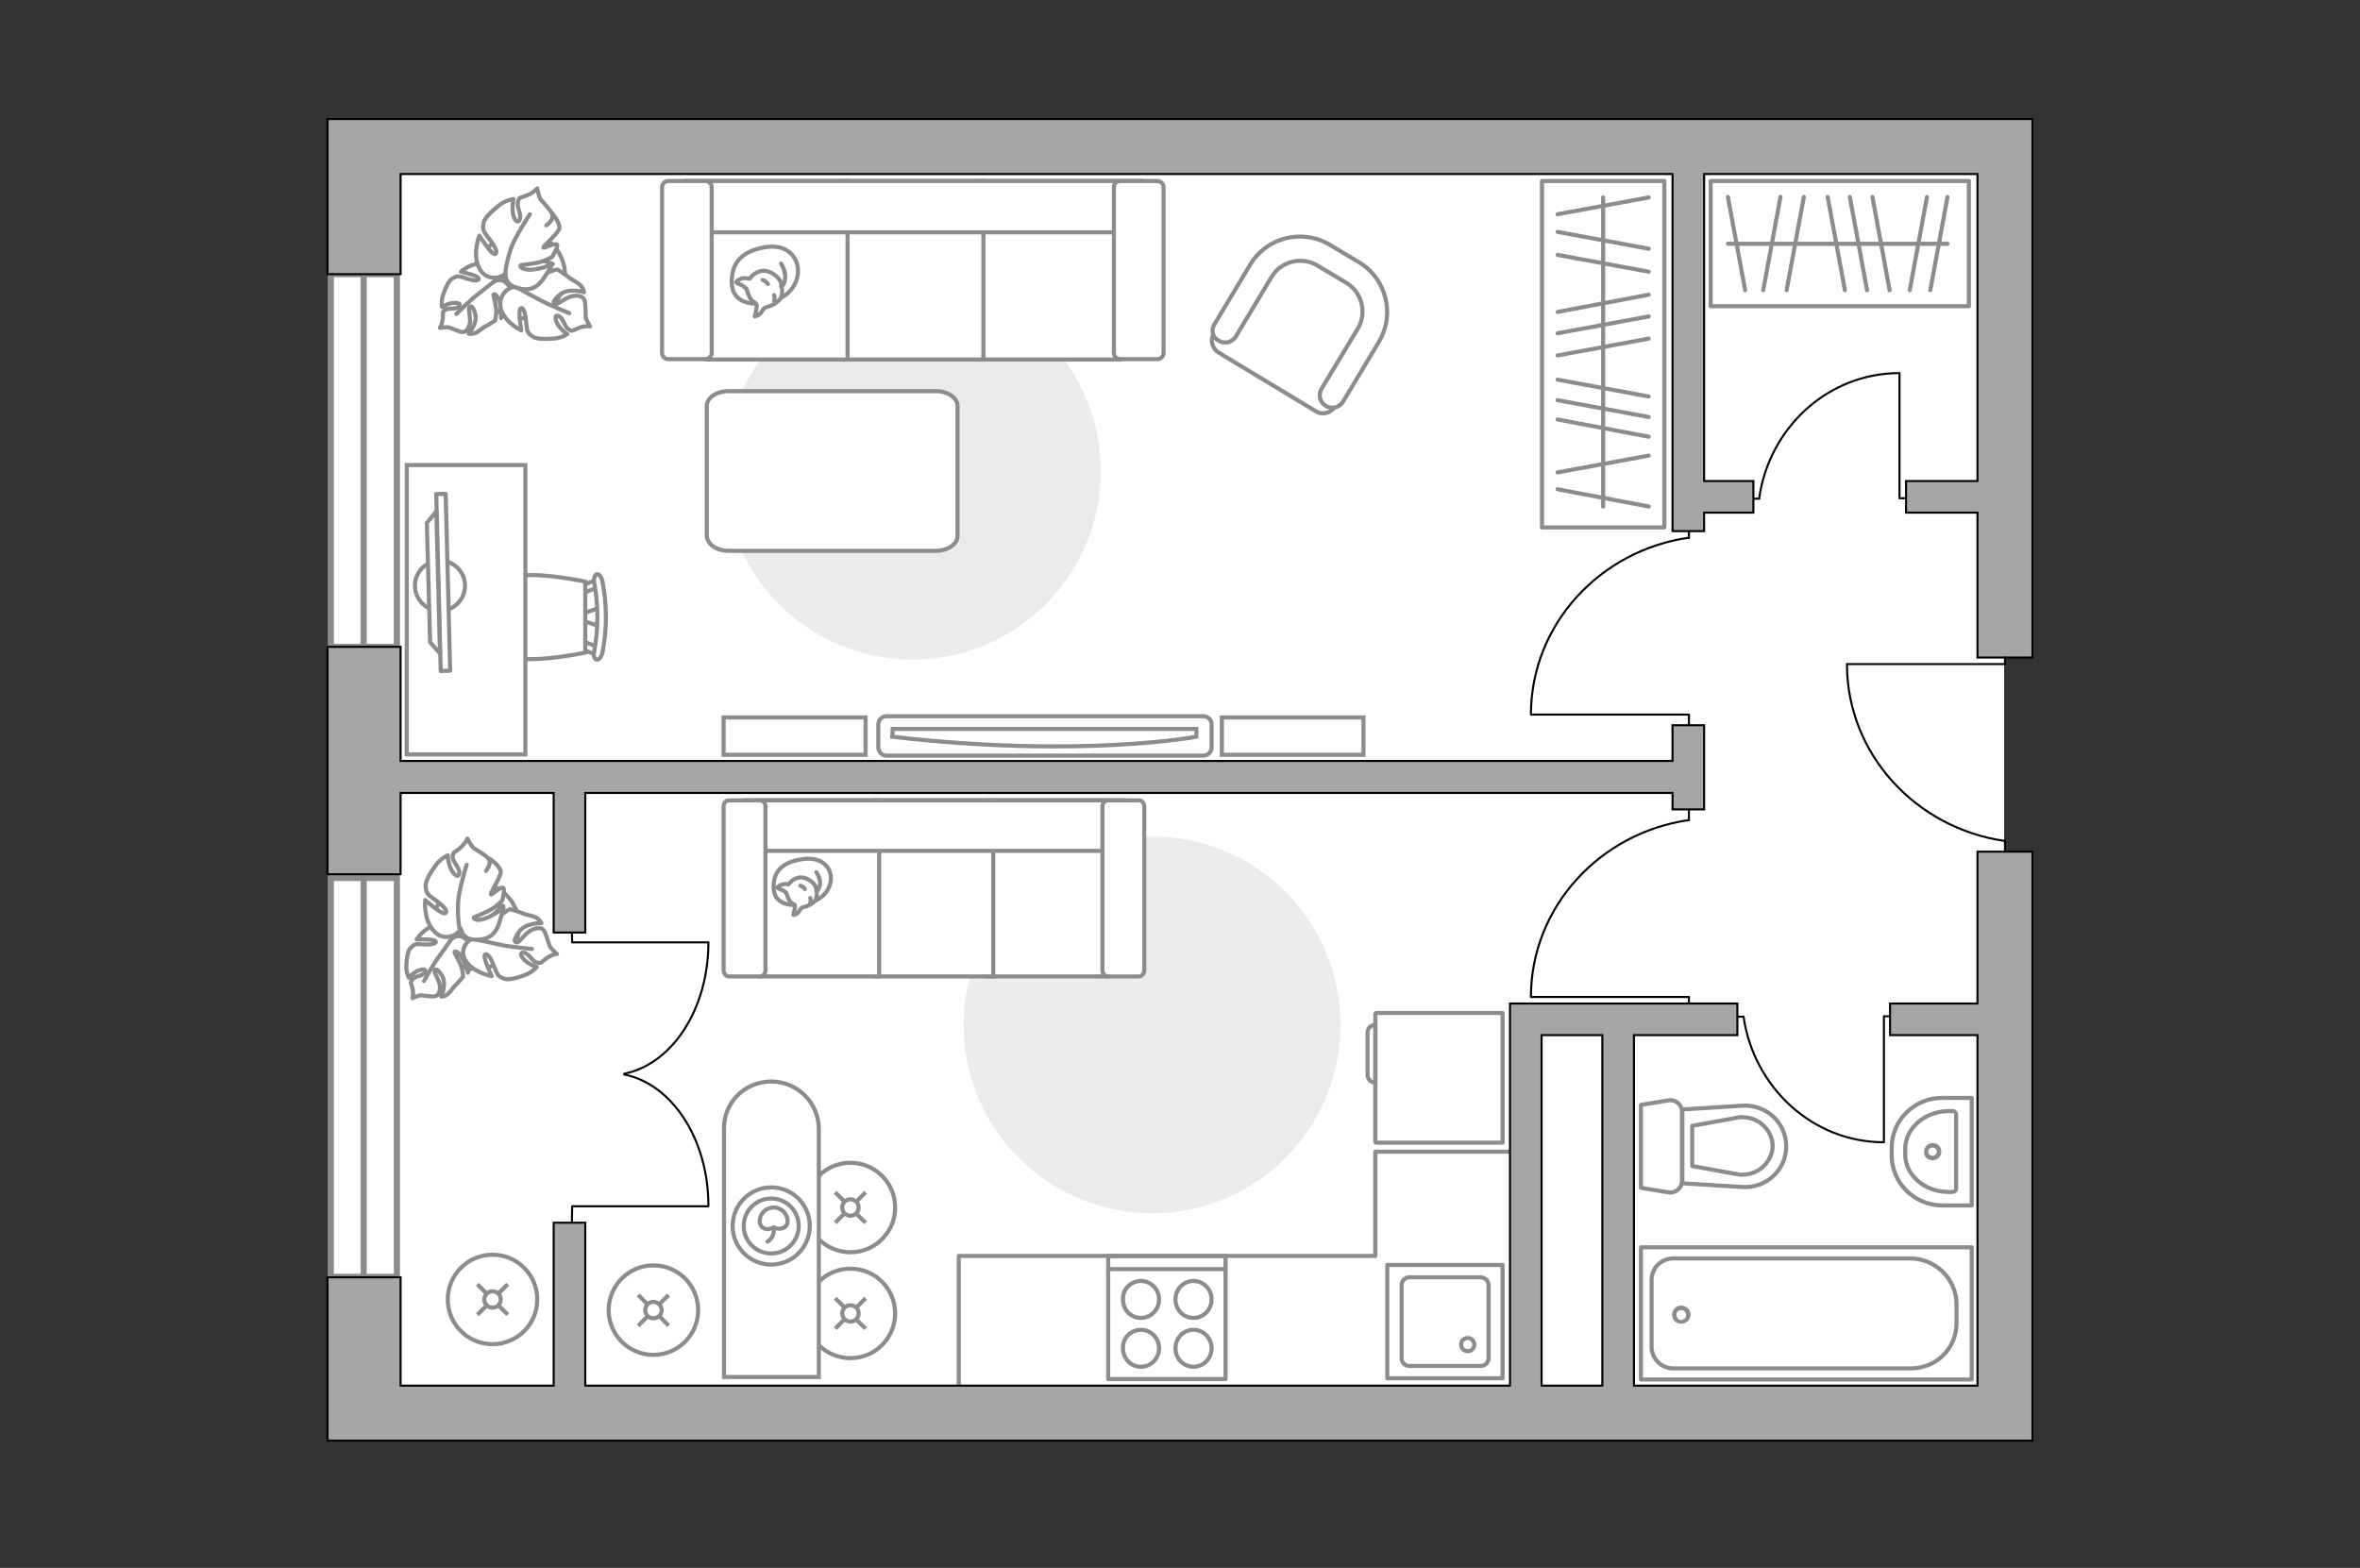 <?xml version="1.0" encoding="utf-8"?>
<!-- Generator: Adobe Illustrator 25.1.0, SVG Export Plug-In . SVG Version: 6.00 Build 0)  -->
<svg version="1.1" id="Слой_1" xmlns="http://www.w3.org/2000/svg" xmlns:xlink="http://www.w3.org/1999/xlink" x="0px" y="0px"
	 viewBox="0 0 575 382" style="enable-background:new 0 0 575 382;" xml:space="preserve">
<rect x="0" y="0" width="575" height="382" fill="#333333" stroke="none"/>
<style type="text/css">
	.st0{fill:#FFFFFF;}
	.st1{fill:#FFFFFF;stroke:#8C8C8C;stroke-width:1.5;stroke-linecap:round;stroke-miterlimit:10;}
	.st2{fill:#EBEBEB;}
	.st3{fill:none;stroke:#8C8C8C;stroke-linecap:round;stroke-linejoin:round;stroke-miterlimit:10;}
	.st4{fill:#FFFFFF;stroke:#8C8C8C;stroke-miterlimit:10;}
	.st5{fill:#FFFFFF;stroke:#8C8C8C;stroke-linecap:round;stroke-linejoin:round;stroke-miterlimit:10;}
	.st6{fill:none;stroke:#8C8C8C;stroke-miterlimit:10;}
	.st7{fill:#FFFFFF;stroke:#8C8C8C;stroke-width:1;stroke-linecap:round;stroke-linejoin:round;stroke-miterlimit:10;}
	.st8{fill:none;stroke:#000000;stroke-width:0.5;stroke-linecap:round;stroke-linejoin:round;stroke-miterlimit:10;}
	.st9{fill:#8C8C8C;}
	.st10{fill:#A6A6A6;stroke:#000000;stroke-width:0.5;stroke-miterlimit:10;}
	.st11{fill:none;stroke:#8C8C8C;stroke-width:0.896;stroke-linecap:round;stroke-linejoin:round;stroke-miterlimit:10;}
	.st12{fill:none;stroke:#8C8C8C;stroke-width:0.959;stroke-linecap:round;stroke-linejoin:round;stroke-miterlimit:10;}
	.st13{fill:none;stroke:#8C8C8C;stroke-width:1.309;stroke-linecap:round;stroke-linejoin:round;stroke-miterlimit:10;}
</style>
<g id="bg">
	<rect x="88.5" y="37.4" class="st0" width="399.8" height="308.5"/>
</g>
<g id="windows">
	<g>
		<g>
			<path id="Vector_118_4_" class="st1" d="M88.7,213.9h-8.1v97.2h8.1V213.9z"/>
			<path id="Vector_124_4_" class="st1" d="M96.7,213.9h-8.1v97.2h8.1V213.9z"/>
		</g>
	</g>
	<g>
		<g>
			<path id="Vector_118_3_" class="st1" d="M88.7,66.8h-8.1v90.8h8.1V66.8z"/>
			<path id="Vector_124_3_" class="st1" d="M96.7,66.8h-8.1v90.8h8.1V66.8z"/>
		</g>
	</g>
</g>
<g id="furniture">
	<path id="Vector_96_4_" class="st2" d="M326.6,249.7c0-25.4-20.6-45.9-45.9-45.9s-45.9,20.6-45.9,45.9c0,25.4,20.6,45.9,45.9,45.9
		S326.6,275.1,326.6,249.7z"/>
	<g>
		<path id="Vector_8_2_" class="st3" d="M335.1,247.1v31.1c0,0.1,0.1,0.2,0.2,0.2h30.8v-31.6h-30.8
			C335.2,246.9,335.1,246.9,335.1,247.1z"/>
		<path id="Vector_9_2_" class="st3" d="M335.1,263.8v-14.1c-1.1,0-1.9,0.9-1.9,1.9v10.3C333.2,262.9,334,263.8,335.1,263.8z"/>
	</g>
	<g>
		<path id="Vector_60_3_" class="st4" d="M108.4,232.9c4.1,4.2,10.8,4.2,14.9,0.2c4.2-4.1,4.2-10.8,0.2-14.9
			c-4.1-4.2-10.8-4.2-14.9-0.2C104.4,222,104.4,228.7,108.4,232.9z"/>
		<path class="st5" d="M110.1,228.7c0,0,1.4-1.3,3.1-0.1s3,2.7,2,5.5c-1.1,2.7-1.2,2.9-1.2,2.9s-0.8-3-1.8-4.3
			c-1.1-1.3-1.5-0.8-1.5-0.7c0,0.2,1.6,2.7,1.9,4.2s0.2,1.8,0.2,1.8s-1.5,1.8-1.8,2s-1.1,1.5-1.9,2.2s-1.6,0.6-1.6,0.6
			s1.4-3.1,0.2-5.1c-1.3-2-1.8-1.6-1.8-1.1c-0.1,0.5,1.3,2.5,1.3,3.9s-0.5,2-1.1,2.2s-2.7-0.1-3.4-0.2c-0.7-0.1-2.2,0.7-2.2,0.7
			s0.3-1,0-2.4s-0.7-1.3,0-2.2s2.4-0.7,3-1.7s-1-0.8-2.1-0.2c-1.1,0.7-1.8,1.5-1.8,1.5s-0.7-1.3-0.6-3s0.3-3.6,1.1-4.3
			c0.8-0.8,0.9-1,3-0.8c2.1,0.1,3.4-0.2,3-0.8s-4.6-0.4-4.6-0.4s1.8-2.9,4.8-3.6C109,224.6,110.4,227.3,110.1,228.7z"/>
		<path class="st3" d="M103.3,239c0,0,2.3-4.2,3.7-6c0.9-1.2,2.5-3.5,3.1-4.4c1-1.3,2.3-2.4,3.8-3"/>
		<path class="st5" d="M115.5,228.6c0,0-2-0.9-1.6-3.2c0.5-2.4,1.5-4.5,5-4.6c3.4-0.1,3.7-0.1,3.7-0.1s-2.9,2.2-3.7,4s-0.2,2,0,1.9
			s2.1-2.9,3.6-4c1.4-1,1.8-1.1,1.8-1.1s2.6,0.8,3,1c0.4,0.3,2.1,0.5,3.2,1c1.1,0.6,1.4,1.4,1.4,1.4s-4-0.1-5.5,2.2
			c-1.6,2.3-0.9,2.6-0.3,2.5c0.6-0.2,2.1-2.5,3.6-3.1s2.4-0.4,2.8,0.2c0.5,0.6,1.1,3,1.4,3.7c0.2,0.7,1.8,2,1.8,2s-1.2,0.1-2.6,1.1
			c-1.4,1-1.1,1.3-2.3,1s-1.9-2.2-3.2-2.4c-1.3-0.1-0.4,1.5,0.8,2.3c1.2,0.9,2.4,1.2,2.4,1.2s-1.1,1.3-3,2c-1.9,0.7-4,1.3-5.1,0.8
			c-1.2-0.5-1.4-0.6-2.3-2.9c-0.8-2.3-1.8-3.5-2.3-2.8c-0.4,0.7,1.7,5.1,1.7,5.1s-4-0.6-6.1-3.4
			C111.6,231.7,113.8,228.9,115.5,228.6z"/>
		<path class="st3" d="M129.6,231.2c0,0-5.6-0.5-8.1-1.1c-1.6-0.4-4.8-1-6.1-1.3c-1.9-0.4-3.6-1.4-5-2.7"/>
		<g>
			<path class="st5" d="M118.4,212.2c1.1-1.4,1.1-2.4,0.6-3c-0.5-0.7-2.8-2.1-3.5-2.5c-0.7-0.5-1.6-2.4-1.6-2.4s-0.5,1.2-1.9,2.4
				s-1.7,0.8-1.7,2.1s1.8,2.6,1.6,4c-0.2,1.4-1.7,0-2.2-1.5c-0.6-1.5-0.6-2.9-0.6-2.9s-1.7,0.7-3,2.5s-2.5,3.8-2.4,5.2
				c0.2,1.4,0.2,1.7,2.4,3.2c2.2,1.6,3.2,2.9,2.3,3.2c-0.9,0.3-4.8-3.2-4.8-3.2s-0.5,4.4,1.9,7.3c2.4,3,5.9,1.4,6.8-0.3
				c0,0,0.3,2.4,3,2.6c2.6,0.2,5.1-0.3,6.3-3.9c1.1-3.6,1.1-3.8,1.1-3.8s-3.2,2.4-5.2,2.8c-2.1,0.4-2.2-0.4-2-0.5
				c0.1-0.1,3.7-1.4,5.2-2.6c1.5-1.2,1.7-1.6,1.7-1.6s0.7-2.8,0.2-3c-0.8-0.3-2.9,1.9-3,1.6c-0.2-0.4,2.6-4.4,2.4-5.7
				c-0.3-1.3-2.7-3-2.7-3"/>
			<path class="st3" d="M113.7,210.7c0,0-2,6.4-2.1,9.3c-0.1,1.8,0,4.5,0.4,6.4"/>
		</g>
	</g>
	<g>
		<path id="Vector_60_2_" class="st4" d="M117.8,72c2.8,5.1,9.1,7.1,14.3,4.3c5.1-2.8,7.1-9.1,4.3-14.3c-2.8-5.1-9.1-7.1-14.3-4.3
			C117,60.5,115.1,66.9,117.8,72z"/>
		<path class="st5" d="M120.6,68.5c0,0,1.7-0.9,3,0.7s2.1,3.5,0.4,5.8c-1.8,2.3-1.9,2.5-1.9,2.5s0.1-3.1-0.6-4.6s-1.3-1.2-1.3-1.1
			s0.8,3,0.7,4.5c-0.1,1.5-0.3,1.8-0.3,1.8s-1.9,1.3-2.3,1.4s-1.5,1.2-2.4,1.6c-1,0.4-1.7,0.2-1.7,0.2s2.2-2.5,1.6-4.8
			c-0.7-2.3-1.3-2-1.5-1.5s0.5,2.8,0.1,4.1c-0.4,1.3-1,1.8-1.7,1.8c-0.6,0-2.6-0.9-3.2-1.1s-2.3,0.1-2.3,0.1s0.5-0.8,0.7-2.3
			c0.1-1.5-0.3-1.5,0.6-2.1s2.5,0,3.3-0.8s-0.7-1.1-2-0.8c-1.2,0.3-2.1,0.9-2.1,0.9s-0.3-1.4,0.3-3.1c0.6-1.6,1.3-3.4,2.3-3.9
			c0.9-0.5,1.2-0.7,3.2,0s3.3,0.7,3.1,0c-0.2-0.7-4.3-1.6-4.3-1.6s2.6-2.3,5.6-2.1C120.7,64.2,121.3,67.2,120.6,68.5z"/>
		<path class="st3" d="M111.2,76.5c0,0,3.4-3.4,5.2-4.8c1.2-0.9,3.3-2.6,4.2-3.3c1.3-1,2.9-1.6,4.5-1.8"/>
		<path class="st5" d="M125.8,69.9c0,0-1.7-1.4-0.6-3.5c1.1-2.2,2.7-3.9,6-3.1c3.3,0.8,3.5,1,3.5,1s-3.4,1.3-4.7,2.8
			c-1.3,1.4-0.7,1.9-0.6,1.9c0.2,0,2.9-2.2,4.5-2.8c1.7-0.6,2-0.5,2-0.5s2.3,1.5,2.6,1.8c0.3,0.4,1.9,1.1,2.8,1.9
			c0.9,0.8,1,1.8,1,1.8s-3.8-1.2-5.9,0.6s-1.6,2.3-1,2.3s2.7-1.8,4.3-2s2.4,0.3,2.7,1s0.3,3.2,0.3,4s1.1,2.4,1.1,2.4
			s-1.2-0.2-2.8,0.4s-1.4,1-2.5,0.3c-1-0.6-1.2-2.7-2.4-3.2s-0.8,1.3,0.1,2.5c0.9,1.2,2,1.9,2,1.9s-1.4,1-3.4,1.1s-4.2,0.2-5.2-0.6
			c-1-0.8-1.2-0.9-1.4-3.4s-0.8-3.9-1.4-3.3s0.2,5.3,0.2,5.3s-3.7-1.7-4.9-5C121.1,71.8,124.1,69.7,125.8,69.9z"/>
		<path class="st3" d="M138.7,76.3c0,0-5.2-2.1-7.5-3.4c-1.5-0.8-4.3-2.3-5.5-3c-1.7-0.9-3.1-2.3-4-4"/>
		<g>
			<path class="st5" d="M133.1,54.9c1.4-1,1.7-2,1.4-2.8s-2.1-2.8-2.7-3.4c-0.5-0.6-0.9-2.8-0.9-2.8s-0.8,1-2.5,1.7
				s-1.9,0.3-2.2,1.6c-0.4,1.3,1,3,0.4,4.3s-1.6-0.4-1.7-2.1c-0.1-1.6,0.2-2.9,0.2-2.9s-1.9,0.2-3.6,1.6c-1.7,1.4-3.5,3-3.7,4.3
				s-0.3,1.7,1.4,3.8c1.7,2.1,2.2,3.7,1.3,3.7c-0.9,0-3.7-4.5-3.7-4.5s-1.7,4.1-0.2,7.6c1.5,3.5,5.3,3,6.6,1.6c0,0-0.3,2.4,2.1,3.3
				c2.5,0.9,5,1.1,7.1-2s2.1-3.4,2.1-3.4s-3.7,1.4-5.8,1.2c-2.1-0.2-2-1-1.8-1.1s3.9-0.3,5.7-1.1c1.8-0.7,2-1,2-1s1.5-2.5,1.1-2.9
				c-0.6-0.5-3.3,1-3.3,0.7c0-0.5,3.8-3.5,3.9-4.8c0.1-1.3-1.8-3.6-1.8-3.6"/>
			<path class="st3" d="M129.1,52.2c0,0-3.7,5.6-4.6,8.3c-0.6,1.8-1.3,4.3-1.4,6.3"/>
		</g>
	</g>
	<path id="Vector_96_3_" class="st2" d="M222.3,68.9c-25.4,0-45.9,20.6-45.9,45.9s20.6,45.9,45.9,45.9c25.4,0,45.9-20.6,45.9-45.9
		S247.6,68.9,222.3,68.9z"/>
	<g>
		<path id="Vector_54_3_" class="st4" d="M272.7,44.1h-34.3v43.5h34.3V44.1z"/>
		<path id="Vector_55_3_" class="st4" d="M239.6,44.1h-34.3v43.5h34.3V44.1z"/>
		<path id="Vector_56_3_" class="st4" d="M206.5,44.1h-34.3v43.5h34.3V44.1z"/>
		<path id="Vector_57_3_" class="st4" d="M274.5,56.6l3.2-12.5H167.4v12.5H274.5z"/>
		<path id="Vector_58_3_" class="st4" d="M271.4,45.6V86c0,0.8,0.7,1.5,1.5,1.5h9.1c0.8,0,1.5-0.7,1.5-1.5V45.6
			c0-0.8-0.7-1.5-1.5-1.5h-9.1C272,44.1,271.4,44.8,271.4,45.6z"/>
		<path id="Vector_59_3_" class="st4" d="M161.3,45.6V86c0,0.8,0.7,1.5,1.5,1.5h9.1c0.8,0,1.5-0.7,1.5-1.5V45.6
			c0-0.8-0.7-1.5-1.5-1.5h-9.1C162,44.1,161.3,44.8,161.3,45.6z"/>
		<g>
			<path class="st5" d="M184.1,74c0,0-5.6,0.2-5.8-4.9s2.5-8,8.3-8.9s8.5,3.3,7.7,7.2C193.4,71.4,189.6,74,184.1,74z"/>
			<path class="st5" d="M181.9,70.4c0,0-0.6-0.7-1.6-1.1c-1.1-0.4-0.9-0.6-0.9-0.6s1-1.2,2.5-0.9c0.8,0.1,0.8,0.1,0.8,0.1
				s1-1.7,3-1.9c2-0.2,4.1,1.5,4.5,2.7c0.4,1.3,0.6,3.1-0.1,4.1c-0.7,1-2.3,1.8-3.3,2s-1.2,1.6-2.1,2c-0.9,0.4-0.8,0.3-0.8,0.3
				s0.7-2.6,0.4-3C183.9,73.5,182.8,73.8,181.9,70.4z"/>
			<path class="st5" d="M187.1,69.2c0,0-0.4-0.7-1.3-1"/>
			<path class="st5" d="M188.6,71.9c0,0,0.3,0.8,0,1.4"/>
			<path class="st3" d="M190.3,69.8c0,0,0.9-0.2,1-2.2c0.1-1.7-1-3.4-1-3.4"/>
		</g>
	</g>
	<path id="Vector_84_1_" class="st4" d="M177.5,134.2H228c2.9,0,5.3-1.6,5.3-3.6V98.9c0-2-2.4-3.6-5.3-3.6h-50.5
		c-2.9,0-5.3,1.6-5.3,3.6v31.8C172.4,132.6,174.6,134.2,177.5,134.2z"/>
	<g>
		<rect x="375.7" y="44.1" class="st3" width="29.8" height="84.4"/>
		<line class="st3" x1="379.5" y1="119.2" x2="401.7" y2="123.4"/>
		<line class="st3" x1="379.5" y1="81.2" x2="401.7" y2="77.1"/>
		<line class="st3" x1="379.5" y1="86.6" x2="401.7" y2="82.5"/>
		<line class="st3" x1="379.5" y1="115.1" x2="401.7" y2="111"/>
		<line class="st3" x1="379.5" y1="76" x2="401.7" y2="71.8"/>
		<line class="st3" x1="379.5" y1="62.1" x2="401.7" y2="66.2"/>
		<line class="st3" x1="379.5" y1="56.5" x2="401.7" y2="60.6"/>
		<line class="st3" x1="379.5" y1="102.2" x2="401.7" y2="106.4"/>
		<line class="st3" x1="379.5" y1="97.5" x2="401.7" y2="101.6"/>
		<line class="st3" x1="379.5" y1="92.5" x2="401.7" y2="96.6"/>
		<line class="st3" x1="379.5" y1="52.2" x2="401.7" y2="48.1"/>
		<line class="st3" x1="390.6" y1="123.4" x2="390.6" y2="48.1"/>
	</g>
	<g>
		<rect x="416.8" y="44.1" class="st3" width="62.9" height="30.5"/>
		<line class="st3" x1="470.3" y1="70.7" x2="474.5" y2="48"/>
		<line class="st3" x1="454.9" y1="70.7" x2="450.7" y2="48"/>
		<line class="st3" x1="460.4" y1="70.7" x2="456.2" y2="48"/>
		<line class="st3" x1="449.5" y1="70.7" x2="445.3" y2="48"/>
		<line class="st3" x1="435.3" y1="70.7" x2="439.5" y2="48"/>
		<line class="st3" x1="429.6" y1="70.7" x2="433.8" y2="48"/>
		<line class="st3" x1="465.3" y1="70.7" x2="469.5" y2="48"/>
		<line class="st3" x1="425.2" y1="70.7" x2="421" y2="48"/>
		<line class="st3" x1="474.5" y1="59.4" x2="421" y2="59.4"/>
	</g>
	<g>
		<g>
			<path class="st4" d="M293.2,184.1H216c-1.1,0-2-0.9-2-2v-5.6c0-1.1,0.9-2,2-2h77.2c1.1,0,2,0.9,2,2v5.6
				C295.2,183.2,294.3,184.1,293.2,184.1z"/>
			<path id="Vector_103_1_" class="st4" d="M217.5,177.6h74v1.9c0,0-28.1,5.3-74.1,0L217.5,177.6z"/>
		</g>
		<path id="Vector_92_3_" class="st4" d="M176.3,183.9h34.6v-9.1h-34.6L176.3,183.9L176.3,183.9z"/>
		<path id="Vector_92_2_" class="st4" d="M297.7,183.9h34.5v-9.1h-34.5V183.9z"/>
	</g>
	<polyline class="st3" points="233.6,339 233.6,306 335.1,306 335.1,280.6 369.9,280.6 	"/>
	<g>
		<circle class="st4" cx="120" cy="316.6" r="10.9"/>
		<line class="st6" x1="116.3" y1="312.9" x2="118.5" y2="315.1"/>
		<circle class="st4" cx="120" cy="316.6" r="2"/>
		<line class="st6" x1="121.5" y1="318.1" x2="123.7" y2="320.3"/>
		<line class="st6" x1="116.3" y1="320.3" x2="118.5" y2="318.2"/>
		<line class="st6" x1="121.5" y1="315.1" x2="123.7" y2="312.9"/>
	</g>
	<g>
		<path id="Vector_37_1_" class="st4" d="M296.9,85.9l23.7,14.3c1.6,1,3.7,0.5,4.7-1.2l9.9-16.4c3.6-6,1.7-13.8-4.3-17.4l-7.9-4.7
			c-6-3.6-13.8-1.7-17.4,4.3l-9.9,16.4C294.8,82.8,295.3,84.9,296.9,85.9z"/>
		<path id="Vector_38_1_" class="st4" d="M296.9,83c1.5,0.9,3.3,0.4,4.2-1l8.7-14.5c2.3-3.9,7.4-5.1,11.2-2.8l7,4.2
			c3.9,2.3,5.1,7.4,2.8,11.2L322,94.7c-0.9,1.5-0.4,3.3,1,4.2c1.5,0.9,3.3,0.4,4.2-1l8.7-14.5c4.1-6.8,1.9-15.5-4.8-19.5l-7-4.2
			c-6.8-4.1-15.5-1.9-19.5,4.8L295.9,79C295,80.4,295.4,82.2,296.9,83z"/>
	</g>
	<g>
		<circle class="st4" cx="207.2" cy="294.2" r="10.9"/>
		<line class="st6" x1="210.9" y1="297.9" x2="208.7" y2="295.8"/>
		<circle class="st4" cx="207.2" cy="294.2" r="2"/>
		<line class="st6" x1="205.7" y1="292.7" x2="203.5" y2="290.5"/>
		<line class="st6" x1="203.5" y1="297.9" x2="205.6" y2="295.8"/>
		<line class="st6" x1="208.7" y1="292.7" x2="210.9" y2="290.5"/>
	</g>
	<g>
		<circle class="st4" cx="207.2" cy="320" r="10.9"/>
		<line class="st6" x1="210.9" y1="323.7" x2="208.7" y2="321.6"/>
		<circle class="st4" cx="207.2" cy="320" r="2"/>
		<line class="st6" x1="205.7" y1="318.5" x2="203.5" y2="316.3"/>
		<line class="st6" x1="203.5" y1="323.7" x2="205.6" y2="321.6"/>
		<line class="st6" x1="208.7" y1="318.5" x2="210.9" y2="316.3"/>
	</g>
	<g>
		<circle class="st4" cx="159.2" cy="319.2" r="10.9"/>
		<line class="st6" x1="162.9" y1="323" x2="160.8" y2="320.8"/>
		<circle class="st4" cx="159.2" cy="319.2" r="2"/>
		<line class="st6" x1="157.7" y1="317.7" x2="155.5" y2="315.5"/>
		<line class="st6" x1="155.5" y1="323" x2="157.7" y2="320.8"/>
		<line class="st6" x1="160.7" y1="317.7" x2="162.9" y2="315.5"/>
	</g>
	<path class="st4" d="M187.9,263.5L187.9,263.5c6.4,0,11.6,5.2,11.6,11.6v60.4h-23.1V275C176.3,268.6,181.5,263.5,187.9,263.5z"/>
	<circle class="st3" cx="187.9" cy="298.7" r="9.4"/>
	<circle class="st3" cx="187.9" cy="298.7" r="6.7"/>
	<path class="st3" d="M185.1,297.5c0-1.8,1.5-3.3,3.4-3.3s3.4,1.5,3.4,3.3s-2,2.3-3.4,1.5C186.9,300,185.1,299.3,185.1,297.5z"/>
	<path class="st3" d="M187,302.5c0,0,1.8-0.9,1.5-3.3"/>
	<g>
		<path id="Vector_54_1_" class="st4" d="M269.7,195h-28.8v42.9h28.8V195z"/>
		<path id="Vector_55_1_" class="st4" d="M242,195h-28.8v42.9H242V195z"/>
		<path id="Vector_56_1_" class="st4" d="M214.2,195h-28.8v42.9h28.8V195z"/>
		<path id="Vector_57_1_" class="st4" d="M271.2,207.3l2.7-12.3h-92.5v12.3H271.2z"/>
		<path id="Vector_58_1_" class="st4" d="M268.6,196.5v39.9c0,0.8,0.6,1.5,1.3,1.5h7.6c0.7,0,1.3-0.7,1.3-1.5v-39.9
			c0-0.8-0.6-1.5-1.3-1.5h-7.6C269.2,195,268.6,195.6,268.6,196.5z"/>
		<path id="Vector_59_1_" class="st4" d="M176.3,196.5v39.9c0,0.8,0.6,1.5,1.3,1.5h7.6c0.7,0,1.3-0.7,1.3-1.5v-39.9
			c0-0.8-0.6-1.5-1.3-1.5h-7.6C176.9,195,176.3,195.6,176.3,196.5z"/>
		<g>
			<path class="st5" d="M193.5,220.5c0,0-4.8,0.2-5-4s2.1-6.5,7.2-7.2c5-0.7,7.4,2.7,6.6,5.9C201.5,218.4,198.3,220.5,193.5,220.5z"
				/>
			<path class="st5" d="M191.6,217.6c0,0-0.5-0.6-1.4-0.9c-0.9-0.3-0.8-0.5-0.8-0.5s0.8-0.9,2.1-0.8c0.7,0.1,0.7,0,0.7,0
				s0.9-1.4,2.6-1.6c1.7-0.2,3.5,1.2,3.9,2.2s0.5,2.5-0.1,3.4c-0.6,0.8-2,1.5-2.8,1.6c-0.9,0.1-1,1.3-1.8,1.7
				c-0.7,0.3-0.7,0.2-0.7,0.2s0.6-2.1,0.3-2.5C193.4,220.2,192.4,220.4,191.6,217.6z"/>
			<path class="st5" d="M196.1,216.6c0,0-0.3-0.6-1.1-0.8"/>
			<path class="st5" d="M197.4,218.8c0,0,0.3,0.6,0,1.2"/>
			<path class="st3" d="M198.9,217.1c0,0,0.7-0.2,0.9-1.8c0.1-1.4-0.9-2.8-0.9-2.8"/>
		</g>
	</g>
	<g id="Group_2_1_">
		<g id="Group_3_1_">
			<path id="Vector_10_1_" class="st4" d="M146.1,152.6l-4.8-1.6v-1.3l4.8-1.6V152.6z"/>
		</g>
		<g id="Group_4_1_">
			<path id="Vector_11_1_" class="st4" d="M141.4,143.5c0-0.4,0.2-0.8,0.5-0.9l3.9-1.5c0.4-0.1,0.7,0.1,0.8,0.7
				c0.1,0.5-0.1,1.1-0.4,1.1l-3.9,1.5c-0.4,0.1-0.7-0.1-0.8-0.7C141.4,143.6,141.4,143.6,141.4,143.5z"/>
		</g>
		<g id="Group_5_1_">
			<path id="Vector_12_1_" class="st4" d="M141.4,157.2c0-0.1,0-0.1,0-0.2c0.1-0.5,0.4-0.8,0.8-0.7l3.9,1.5c0.4,0.1,0.6,0.7,0.4,1.2
				c-0.1,0.5-0.4,0.8-0.8,0.7l-3.9-1.5C141.6,158,141.4,157.6,141.4,157.2z"/>
		</g>
		<path id="Vector_13_1_" class="st4" d="M122.3,159c-3.1-3.1-3.1-14.2,0-17.3c3.6-3.6,20.3,0,20.3,0V159
			C142.6,159,125.9,162.6,122.3,159z"/>
		<path id="Vector_14_1_" class="st4" d="M144.8,158.6c1-5.4,1-11.1,0-16.5c-0.2-1.1,0.1-2.1,0.6-2.2c0.5-0.1,1.2,0.7,1.4,1.8
			c1.1,5.7,1.1,11.5,0,17.2c-0.2,1.1-0.9,1.9-1.4,1.8C144.8,160.7,144.5,159.7,144.8,158.6z"/>
	</g>
	<path id="Vector_36_1_" class="st4" d="M128,113.3v70.5H99.1v-57v-13.5H128z"/>
	<g>
		<circle class="st5" cx="107.2" cy="142.7" r="6.1"/>
		<g>
			
				<rect x="106.8" y="120.3" transform="matrix(1 -2.553977e-02 2.553977e-02 1 -3.587 2.803)" class="st7" width="2.3" height="43.1"/>
			<polygon class="st5" points="104,127.4 104.8,156.5 107.2,159.2 106.3,124.6 			"/>
		</g>
	</g>
	<g id="Group_34_1_">
		<path id="Vector_158_1_" class="st8" d="M466.6,121.4h-3.8V91"/>
		<path id="Vector_159_1_" class="st8" d="M428.6,121.5h-3.8"/>
		<path id="Vector_160_1_" class="st8" d="M462.8,90.9c-17.4,0-31.8,13.3-34.2,30.6"/>
	</g>
	<g id="Group_34_5_">
		<path id="Vector_158_5_" class="st8" d="M459,278.1v-30.5h3.8"/>
		<path id="Vector_159_5_" class="st8" d="M421,247.7h3.8"/>
		<path id="Vector_160_5_" class="st8" d="M424.8,247.7c2.5,17.2,16.8,30.6,34.2,30.6"/>
	</g>
	<g id="Group_34_3_">
		<path id="Vector_158_3_" class="st8" d="M373.1,174.1h38.4v4.8"/>
		<path id="Vector_159_3_" class="st8" d="M411.5,126.3v4.8"/>
		<path id="Vector_160_3_" class="st8" d="M411.5,131c-21.7,3.1-38.5,21.2-38.5,43.1"/>
	</g>
	<g id="Group_34_4_">
		<path id="Vector_158_4_" class="st8" d="M373.1,242.9h38.4v4.8"/>
		<path id="Vector_159_4_" class="st8" d="M411.5,195v4.8"/>
		<path id="Vector_160_4_" class="st8" d="M411.5,199.8c-21.7,3.1-38.5,21.2-38.5,43.1"/>
	</g>
</g>
<g id="plan">
	<g>
		<g>
			<polyline class="st8" points="172.5,229.6 139.4,229.6 139.3,223.5 			"/>
			<path class="st8" d="M152.1,261.6c11.6-2.3,20.5-15.7,20.5-32"/>
		</g>
		<g>
			<polyline class="st8" points="172.5,293.9 139.4,293.9 139.3,300 			"/>
			<path class="st8" d="M152.1,261.8c11.6,2.3,20.5,15.7,20.5,32"/>
		</g>
	</g>
	<g>
		<g>
			<g>
				<g id="Group_27_1_">
					<path id="Vector_140_1_" class="st3" d="M338,335.8v-27.6h28.1v27.6H338z"/>
				</g>
				<g>
					<path id="Vector_139_1_" class="st3" d="M356,327.6c0,0.9,0.7,1.6,1.6,1.6s1.6-0.7,1.6-1.6s-0.7-1.6-1.6-1.6
						C356.6,326,356,326.7,356,327.6z"/>
					<path id="Vector_141_1_" class="st3" d="M362.7,313.1v17.8c0,1-0.8,1.9-1.9,1.9h-17.4c-1.1,0-1.9-0.8-1.9-1.9v-17.8
						c0-1,0.8-1.9,1.9-1.9h17.4C361.8,311.3,362.7,312,362.7,313.1z"/>
				</g>
			</g>
			<g>
				<path id="Vector_142_1_" class="st3" d="M298.6,336H270v-30h28.6V336z"/>
				<g id="Group_28_1_">
					<g id="Group_29_1_">
						<path id="Vector_143_1_" class="st3" d="M278,324c2.4,0,4.4,2,4.4,4.5s-2,4.5-4.4,4.5c-2.5,0-4.4-2-4.4-4.5
							C273.5,326,275.5,324,278,324z"/>
						<path id="Vector_144_1_" class="st3" d="M278,312.1c2.4,0,4.4,2,4.4,4.5s-2,4.5-4.4,4.5c-2.5,0-4.4-2-4.4-4.5
							C273.5,314.1,275.5,312.1,278,312.1z"/>
					</g>
					<g id="Group_30_1_">
						<path id="Vector_145_1_" class="st3" d="M290.8,324c2.4,0,4.4,2,4.4,4.5s-2,4.5-4.4,4.5c-2.5,0-4.4-2-4.4-4.5
							S288.3,324,290.8,324z"/>
						<path id="Vector_146_1_" class="st3" d="M290.8,312.1c2.4,0,4.4,2,4.4,4.5s-2,4.5-4.4,4.5c-2.5,0-4.4-2-4.4-4.5
							S288.3,312.1,290.8,312.1z"/>
					</g>
				</g>
				<path id="Vector_147_1_" class="st3" d="M270,309.2h28.2"/>
			</g>
		</g>
	</g>
	<g id="Group_26_1_">
		<path id="Vector_130_1_" class="st3" d="M409.8,270.8v17c0,1.7-1.6,3-3.3,2.7l-6.7-1.1v-20.2l6.7-1.1
			C408.2,267.8,409.8,269.1,409.8,270.8z"/>
		<path id="Vector_131_1_" class="st3" d="M435.2,279.3c0,5.8-4.9,10.3-10.8,9.9l-14.5-0.9v-18l14.5-0.9
			C430.3,269,435.2,273.5,435.2,279.3z"/>
		<path id="Vector_132_1_" class="st3" d="M412.3,284.1l11.6,2.1c2.1,0.1,4.1-0.5,5.6-1.9c1.5-1.3,2.4-3.2,2.4-5.1s-0.9-3.8-2.4-5.1
			c-1.5-1.4-3.5-2-5.6-1.9l-11.6,2.1V284.1z"/>
	</g>
	<g>
		<path id="Vector_135_2_" class="st3" d="M480.4,336.1h-80.6v-32.2h80.6V336.1z"/>
		<path id="Vector_136_2_" class="st3" d="M476.7,317.8v4.4c0,6.5-5,11.2-11.2,11.2h-57.8c-2.9,0-5.3-2.3-5.3-5.3v-16.2
			c0-2.9,2.3-5.3,5.3-5.3h57.8C471.7,306.7,476.7,311.7,476.7,317.8z"/>
		<path class="st9" d="M409.6,322.5c1.3,0,2.3-1,2.3-2.2s-1-2.2-2.3-2.2c-1.2,0-2.2,1-2.2,2.2C407.4,321.6,408.3,322.5,409.6,322.5z
			 M409.6,319.2c0.7,0,1.2,0.5,1.2,1.2s-0.5,1.2-1.2,1.2c-0.6,0-1.1-0.5-1.1-1.2C408.4,319.7,408.9,319.2,409.6,319.2z"/>
	</g>
	<g>
		<path id="Vector_133_1_" class="st3" d="M464.2,279.9v1.4c0,5,4.7,9.1,10.5,9.1h1c0.5,0,0.9-0.3,0.9-0.8v-18.1
			c0-0.4-0.4-0.8-0.9-0.8h-1C468.9,270.8,464.2,274.9,464.2,279.9z"/>
		<path id="Vector_134_1_" class="st3" d="M460.9,279.6v1.9c0,6.7,5.5,12.2,12.4,12.2h7.1v-26.2h-7.1
			C466.5,267.4,460.9,272.9,460.9,279.6z"/>
		<path class="st9" d="M470.9,282.7c1.1,0,2.1-0.9,2.1-2.1s-0.9-2.1-2.1-2.1s-2.1,0.9-2.1,2.1C468.7,281.8,469.6,282.7,470.9,282.7z
			 M470.9,281.6c-0.6,0-1.1-0.4-1.1-1s0.5-1,1.1-1s1,0.5,1,1S471.4,281.6,470.9,281.6z"/>
	</g>
	<g>
		<polygon class="st10" points="97.6,185.4 407.5,185.4 407.5,176.7 415.2,176.7 415.2,197.2 407.5,197.2 407.5,193.2 142.6,193.2 
			142.6,227.2 134.9,227.2 134.9,193.2 97.6,193.2 97.6,213 79.8,213 79.8,157.6 97.6,157.6 		"/>
		<path class="st10" d="M495.2,351v-13.4v-85.4v-7.7v-37h-13.4v37h-21.3v7.7h21.3v85.4h-83.7v-85.4h25.2v-7.7h-47.7h-7.7v7.7v85.4
			H142.6v-39.7h-7.7v39.7h-11.2h-15.3H97.6v-26.4H79.8v26.4V351l0,0h44l0,0h244.1h7.7h14.8h7.7h83.7H495.2z M390.4,337.6h-14.8
			v-85.4h14.8V337.6z"/>
		<polygon class="st10" points="495.2,160.2 481.8,160.2 481.8,124.9 464.4,124.9 464.4,117.2 481.8,117.2 481.8,42.4 415.2,42.4 
			415.2,117.2 427.2,117.2 427.2,124.9 415.2,124.9 415.2,129.4 407.5,129.4 407.5,42.4 119,42.4 97.6,42.4 97.6,66.8 79.8,66.8 
			79.8,42.4 79.8,29 97.6,29 119,29 407.5,29 415.2,29 481.8,29 495.2,29 495.2,42.4 495.2,117.2 495.2,117.2 495.2,124.9 
			495.2,124.9 		"/>
	</g>
	<g id="Group_34_2_">
		<path id="Vector_158_2_" class="st8" d="M450.1,161.8h38.4v-1.6"/>
		<path id="Vector_159_2_" class="st8" d="M488.5,207.5v-2.6"/>
		<path id="Vector_160_2_" class="st8" d="M488.5,204.9c-21.7-3.1-38.5-21.2-38.5-43.1"/>
	</g>
</g>
<g id="points">
	<path id="bedroom_1_" class="st11" d="M287.5,131.6"/>
	<path id="wc_x5F_bedroom_1_" class="st12" d="M447.2,267.4"/>
	<path id="hallway_2_" class="st12" d="M421,152.6"/>
	<path id="kitchen_1_" class="st12" d="M263.7,263.8"/>
	<path id="balcony_1_" class="st12" d="M118.2,271.4"/>
	<path id="wardrobe_2_" class="st13" d="M447.3,97.5"/>
</g>
</svg>
